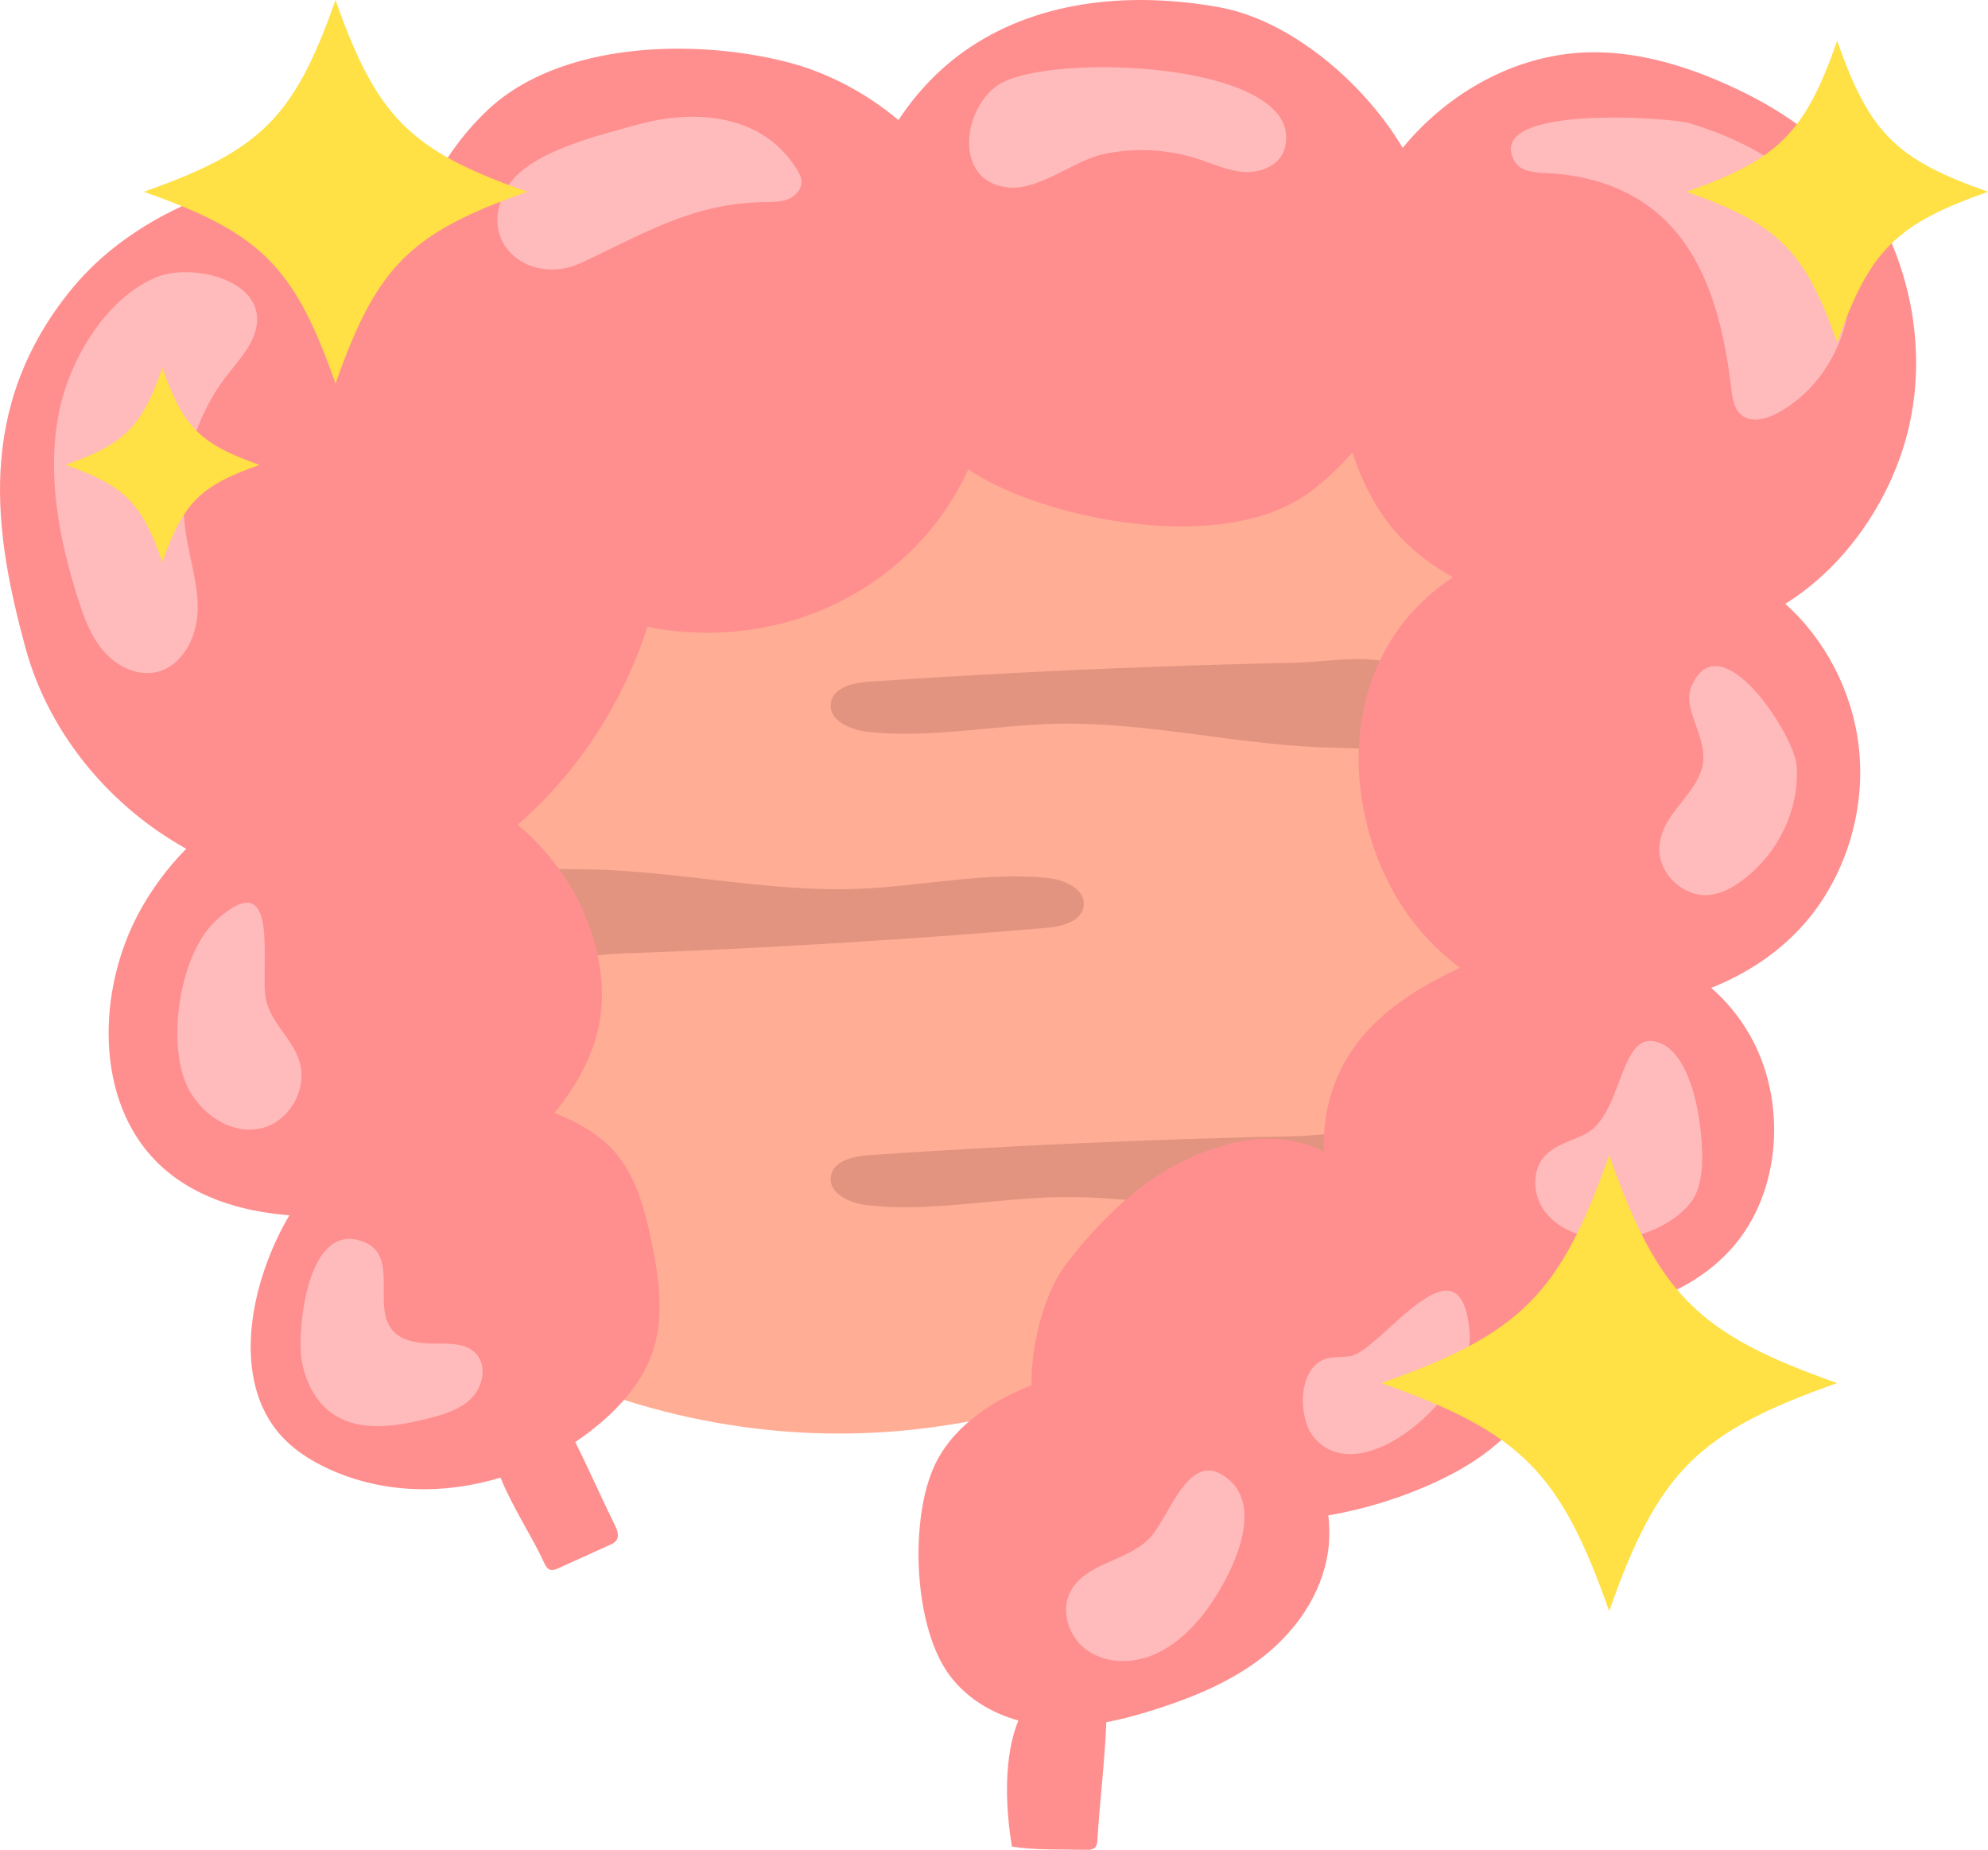 <?xml version="1.0" encoding="UTF-8"?><svg id="uuid-a967a180-e70e-4311-a88d-91bc20bee124" xmlns="http://www.w3.org/2000/svg" viewBox="0 0 1437.374 1337.198"><defs><style>.uuid-31d634a5-7da7-4f2e-b51c-0cc589531fc5{fill:#ffad94;}.uuid-1872aaa7-443a-4c93-94d6-56f114303d6d{fill:#ffe045;}.uuid-b3d5bf4b-c888-499a-b734-6931ea6122e4{fill:#fbb;}.uuid-7027b7bf-da74-46a4-9fba-d3ffe073ea4c{fill:#ff8f8f;}.uuid-27005210-b182-413b-8c2a-93b3838bc8ad{fill:#e29481;}</style></defs><g id="uuid-2865b188-aaa7-4063-85f3-a07baa5d33c7"><g><path class="uuid-31d634a5-7da7-4f2e-b51c-0cc589531fc5" d="m324.207,951.2c-47.258-31.423-90.892-72.398-114.097-125.907-14.33-33.043-20.278-69.53-21.987-105.806-5.358-113.726,31.325-229.075,100.657-316.513,62.159-78.394,148.397-133.302,240.427-165.679,92.03-32.377,189.887-43.189,286.927-43.146,81.944.036,164.945,7.911,242.02,37.182,30.124,11.44,60.465,27.217,78.984,54.705,15.905,23.607,21.285,53.221,23.977,82.018,6.793,72.644-1.121,146.773-23.062,216.023-12.014,37.92-28.172,74.393-38.001,113.003-6.892,27.073-10.686,55.218-21.319,80.915-15.241,36.834-43.393,65.925-72.571,91.839-147.712,131.188-332.343,199.457-525.001,150.678-55.406-14.028-108.754-37.264-156.953-69.312Z"/><path class="uuid-27005210-b182-413b-8c2a-93b3838bc8ad" d="m627.878,492.844c-11.262.772-25.504,4.161-27.152,15.329-1.85,12.534,14.077,19.49,26.672,20.865,45.103,4.924,90.432-4.743,135.791-5.824,68.587-1.635,135.697,16.517,204.133,17.339,18.337.22,58.164,5.237,68.242-14.271,7.208-13.954-6.747-34.44-17.708-41.749-20.671-13.784-57.726-5.914-81.151-5.434-34.344.703-68.683,1.681-103.011,2.933-68.657,2.504-137.274,6.109-205.815,10.811Z"/><path class="uuid-27005210-b182-413b-8c2a-93b3838bc8ad" d="m756.598,670.741c11.249-.95,25.435-4.562,26.908-15.755,1.653-12.562-14.382-19.266-26.997-20.443-45.175-4.213-90.346,6.166-135.682,7.961-68.553,2.714-135.94-14.378-204.381-14.123-18.339.068-58.24-4.32-68.009,15.343-6.988,14.065,7.288,34.329,18.363,41.466,20.885,13.457,57.812,5.004,81.226,4.156,34.329-1.244,68.648-2.763,102.952-4.555,68.609-3.585,137.161-8.27,205.62-14.05Z"/><path class="uuid-27005210-b182-413b-8c2a-93b3838bc8ad" d="m627.878,835.088c-11.262.772-25.504,4.161-27.152,15.329-1.85,12.534,14.077,19.49,26.672,20.865,45.103,4.924,90.432-4.743,135.791-5.824,68.587-1.635,135.697,16.517,204.133,17.339,18.337.22,58.164,5.237,68.242-14.271,7.208-13.954-6.747-34.44-17.708-41.749-20.671-13.784-57.726-5.914-81.151-5.434-34.344.703-68.683,1.681-103.011,2.934-68.657,2.504-137.274,6.109-205.815,10.811Z"/><path class="uuid-7027b7bf-da74-46a4-9fba-d3ffe073ea4c" d="m1380.675,306.571c15.655-71.272-8.286-150.624-60.146-199.351-21.455-20.159-46.943-35.116-73.463-46.841-31.732-14.029-65.796-23.708-100.198-22.502-50.792,1.78-99.457,28.492-132.694,69.009-27.818-46.943-81.034-92.496-133.061-101.743-61.243-10.885-127.29-5.955-179.758,29.012-20.295,13.525-38.073,31.702-51.719,52.645-23.73-19.899-51.706-34.62-80.957-42.06-67.523-17.174-163.282-14.279-215.349,34.101-15.349,14.262-28.349,31.284-38.558,49.994-12.196-2.918-24.58-4.911-36.901-5.991-79.001-6.924-174.231,22.786-225.971,85.971C-19.08,295.495-3.42,387.679,18.287,467.889c15.851,58.571,55.908,108.391,105.733,139.394,3.527,2.195,7.057,4.293,10.587,6.312-13.485,13.687-25.148,29.349-34.344,46.503-30.26,56.44-31.583,135.258,13.083,179.877,25.311,25.284,61.034,35.872,95.875,38.52-27.222,46.089-41.892,113.906-9.388,155.295,10.066,12.817,23.94,21.785,38.452,28.369,38.814,17.608,82.875,18.407,123.596,5.997,8.451,21.005,23.298,43.473,31.39,61.21,1.002,2.197,2.225,4.605,4.427,5.36,1.967.675,4.079-.199,5.979-1.059,12.366-5.596,24.732-11.193,37.098-16.789,1.961-.887,4.043-1.882,5.162-3.794,1.882-3.216.236-7.35-1.422-10.699-9.512-19.213-18.595-39.963-28.571-59.942,5.234-3.515,10.312-7.274,15.202-11.273,18.048-14.757,34.363-33.251,41.459-56.111,7.772-25.036,3.693-52.3-1.684-78.023-4.698-22.474-10.773-45.628-25.232-62.894-9.303-11.108-21.568-19.085-34.41-25.14-3.452-1.627-6.937-3.095-10.447-4.424,16.282-19.817,29.309-42.998,33.154-68.725,2.88-19.269.457-39.141-5.087-57.754-9.676-32.49-29.348-60.75-54.618-81.917,1.221-1.054,2.44-2.125,3.655-3.213,41.148-36.829,72.878-85.891,90.163-139.856,95.082,19.115,191.916-26.294,231.976-113.752,6.558,4.268,13.339,8.122,20.29,11.498,57.842,28.09,167.861,46.915,225.069,5.988,11.555-8.267,22.455-18.365,32.402-29.816,6.664,20.422,16.264,39.823,29.86,55.914,12.039,14.248,26.786,25.419,42.831,34.366-13.125,8.571-25.03,19.149-35.185,31.889-55.655,69.822-36.445,180.58,24.771,237.371,4.954,4.596,10.124,8.962,15.485,13.047-47.222,21.971-85.776,51.267-96.144,103.275-1.961,9.835-2.58,19.916-1.984,29.928-25.911-13.685-56.379-10.92-78.001-3.029-44.399,13.59-79.833,46.418-108.803,84.18-16.314,21.266-25.486,60.307-24.808,87.384-30.651,11.969-59.274,31.87-71.437,60.924-16.772,40.063-13.363,114.57,12.181,148.818,12.302,16.492,30.275,27.22,49.671,32.645-10.418,25.565-9.611,61.182-4.626,91.115,17.404,2.789,35.914,1.927,53.754,2.331,2.377.054,5.086-.04,6.639-1.933,1.141-1.392,1.306-3.368,1.418-5.202,1.702-27.774,5.338-56.748,6.455-85.127,13.136-2.453,26.131-6.15,38.859-10.332,27.037-8.884,53.806-20.193,76.254-38.365,22.449-18.172,40.363-43.958,44.994-73.356,1.439-9.131,1.499-18.338.386-27.399,26.968-4.674,53.381-12.854,78.384-24.481,30.652-14.253,60.907-35.605,73.372-68.331,5.864-15.397,6.996-31.994,4.435-48.202,49.6-3.288,102.71-14.441,136.288-52.951,35.31-40.496,39.203-106.117,12.32-153.234-7.704-13.502-17.16-24.829-27.912-34.125,24.434-9.842,46.974-24.178,65.085-43.938,31.194-34.035,46.901-83.134,41.613-130.085-4.497-39.924-24.104-77.619-53.168-103.642,44.578-27.603,78.377-77.686,89.849-129.912Z"/><path class="uuid-b3d5bf4b-c888-499a-b734-6931ea6122e4" d="m43.443,294.485c-10.203,45.539-1.282,93.268,12.762,137.773,4.331,13.725,9.35,27.655,18.768,38.539,9.418,10.883,24.219,18.208,38.251,15.008,18.54-4.229,29.003-24.914,29.676-43.918.673-19.004-5.724-37.467-8.543-56.273-5.97-39.823,4.896-81.895,29.402-113.847,6.487-8.458,13.954-16.354,18.466-26.021,19.183-41.128-41.627-57.19-69.975-45.005-35.413,15.221-60.773,57.885-68.807,93.746Z"/><path class="uuid-b3d5bf4b-c888-499a-b734-6931ea6122e4" d="m133.564,780.985c8.571,22.631,33.222,40.687,56.566,34.31,19.804-5.41,32.535-28.911,26.249-48.455-5.133-15.957-20.342-27.493-24.011-43.848-4.926-21.957,11.505-99.524-34.947-58.759-27.082,23.766-35.96,84.792-23.857,116.752Z"/><path class="uuid-b3d5bf4b-c888-499a-b734-6931ea6122e4" d="m218.073,982.752c2.439,15.354,9.78,30.536,22.599,39.332,19.326,13.261,45.3,9.17,68.042,3.501,11.658-2.906,23.831-6.417,32.262-14.977,8.431-8.56,11.292-23.791,2.895-32.385-7.963-8.15-21.07-6.739-32.463-7.008-60.049-1.419-14.439-59.76-48.161-73.383-41.436-16.74-48.448,64.296-45.173,84.92Z"/><path class="uuid-b3d5bf4b-c888-499a-b734-6931ea6122e4" d="m576.547,123.133c1.409,2.335,2.716,4.835,2.948,7.552.496,5.796-4.157,11.011-9.542,13.21-5.384,2.199-11.383,2.101-17.198,2.188-52.54.781-87.593,23.092-133.021,44.132-35.062,16.239-75.564-12.454-54.095-53,14.418-27.229,67.263-39.216,94.057-46.787,41.781-11.806,91.859-8.716,116.85,32.706Z"/><path class="uuid-b3d5bf4b-c888-499a-b734-6931ea6122e4" d="m928.689,107.844c-3.343,11.342-16.627,17.083-28.437,16.504-11.805-.579-22.799-5.792-34.039-9.448-21.584-7.021-45.086-8.247-67.318-3.734-22.169,4.5-46.647,26.14-69.136,24.387-39.688-3.093-34.731-54.982-8.986-73.512,34.92-25.133,226.635-17.838,207.917,45.803Z"/><path class="uuid-b3d5bf4b-c888-499a-b734-6931ea6122e4" d="m1221.638,89.06c47.056,14.222,94.711,42.279,110.807,88.728,15.416,44.488-5.817,98.658-47.359,120.819-8.018,4.278-18.512,7.228-25.672,1.632-5.67-4.431-6.83-12.393-7.672-19.54-5.576-47.319-18.119-97.858-55.021-127.997-21.789-17.796-50.125-26.391-78.233-27.559-8.673-.36-19.07-.987-23.337-8.534-23.561-41.675,112.958-31.638,126.488-27.55Z"/><path class="uuid-b3d5bf4b-c888-499a-b734-6931ea6122e4" d="m1298.934,553.264c2.475,32.141-13.788,64.592-39.841,83.577-6.59,4.802-13.97,8.889-22.048,10.006-18.929,2.618-38.02-14.703-37.252-33.801.937-23.216,22.666-35.11,29.997-55.19,8.152-22.325-14.523-43.98-6.771-61.858,20.561-47.42,74.194,34.922,75.915,57.266Z"/><path class="uuid-b3d5bf4b-c888-499a-b734-6931ea6122e4" d="m1230.068,848.138c-.711,5.336-1.812,10.69-4.182,15.523-3.108,6.338-8.256,11.472-13.883,15.733-16.538,12.524-38.088,18.225-58.656,15.515-14.159-1.865-28.368-8.073-36.748-19.637-8.38-11.564-9.294-29.02.317-39.583,7.64-8.397,19.637-10.877,29.686-16.158.009-.005.017-.009.026-.014,25.954-13.659,24.266-70.457,48.625-66.88,31.165,4.577,37.759,73.412,34.815,95.5Z"/><path class="uuid-b3d5bf4b-c888-499a-b734-6931ea6122e4" d="m950.269,1039.359c-4.411-5.124-6.444-11.877-7.568-18.544-2.549-15.123,1.644-34.316,16.345-38.689,5.706-1.697,11.883-.714,17.721-1.89,22.223-4.478,80.469-93.065,85.925-15.499,2.884,41.001-77.421,115.278-112.423,74.623Z"/><path class="uuid-b3d5bf4b-c888-499a-b734-6931ea6122e4" d="m867.569,1169.937c-10.109,12.004-22.518,22.584-37.348,27.719-14.83,5.135-32.34,4.124-44.94-5.232-12.6-9.356-18.561-27.803-11.392-41.764,10.598-20.639,40.452-21.803,56.81-38.255,15.595-15.683,29.182-68.627,58.611-42.057,27.18,24.539-5.265,80.025-21.741,99.59Z"/><path class="uuid-1872aaa7-443a-4c93-94d6-56f114303d6d" d="m1328.315,999.801c-100.735,35.404-129.435,64.104-164.839,164.839-35.404-100.735-64.104-129.435-164.839-164.839,100.735-35.404,129.435-64.104,164.839-164.838,35.404,100.735,64.104,129.435,164.839,164.838Z"/><path class="uuid-1872aaa7-443a-4c93-94d6-56f114303d6d" d="m381.22,138.627c-84.717,29.774-108.853,53.911-138.627,138.627-29.774-84.717-53.911-108.853-138.627-138.627C188.681,108.853,212.818,84.717,242.592,0c29.774,84.717,53.911,108.853,138.627,138.627Z"/><path class="uuid-1872aaa7-443a-4c93-94d6-56f114303d6d" d="m187.608,336.072c-42.887,15.073-55.106,27.292-70.179,70.179-15.073-42.887-27.292-55.106-70.179-70.179,42.887-15.073,55.106-27.292,70.179-70.179,15.073,42.887,27.292,55.106,70.179,70.179Z"/><path class="uuid-1872aaa7-443a-4c93-94d6-56f114303d6d" d="m1437.374,138.627c-66.647,23.423-85.636,42.412-109.059,109.059-23.424-66.647-42.412-85.636-109.059-109.059,66.647-23.423,85.636-42.412,109.059-109.059,23.423,66.647,42.412,85.636,109.059,109.059Z"/></g></g></svg>